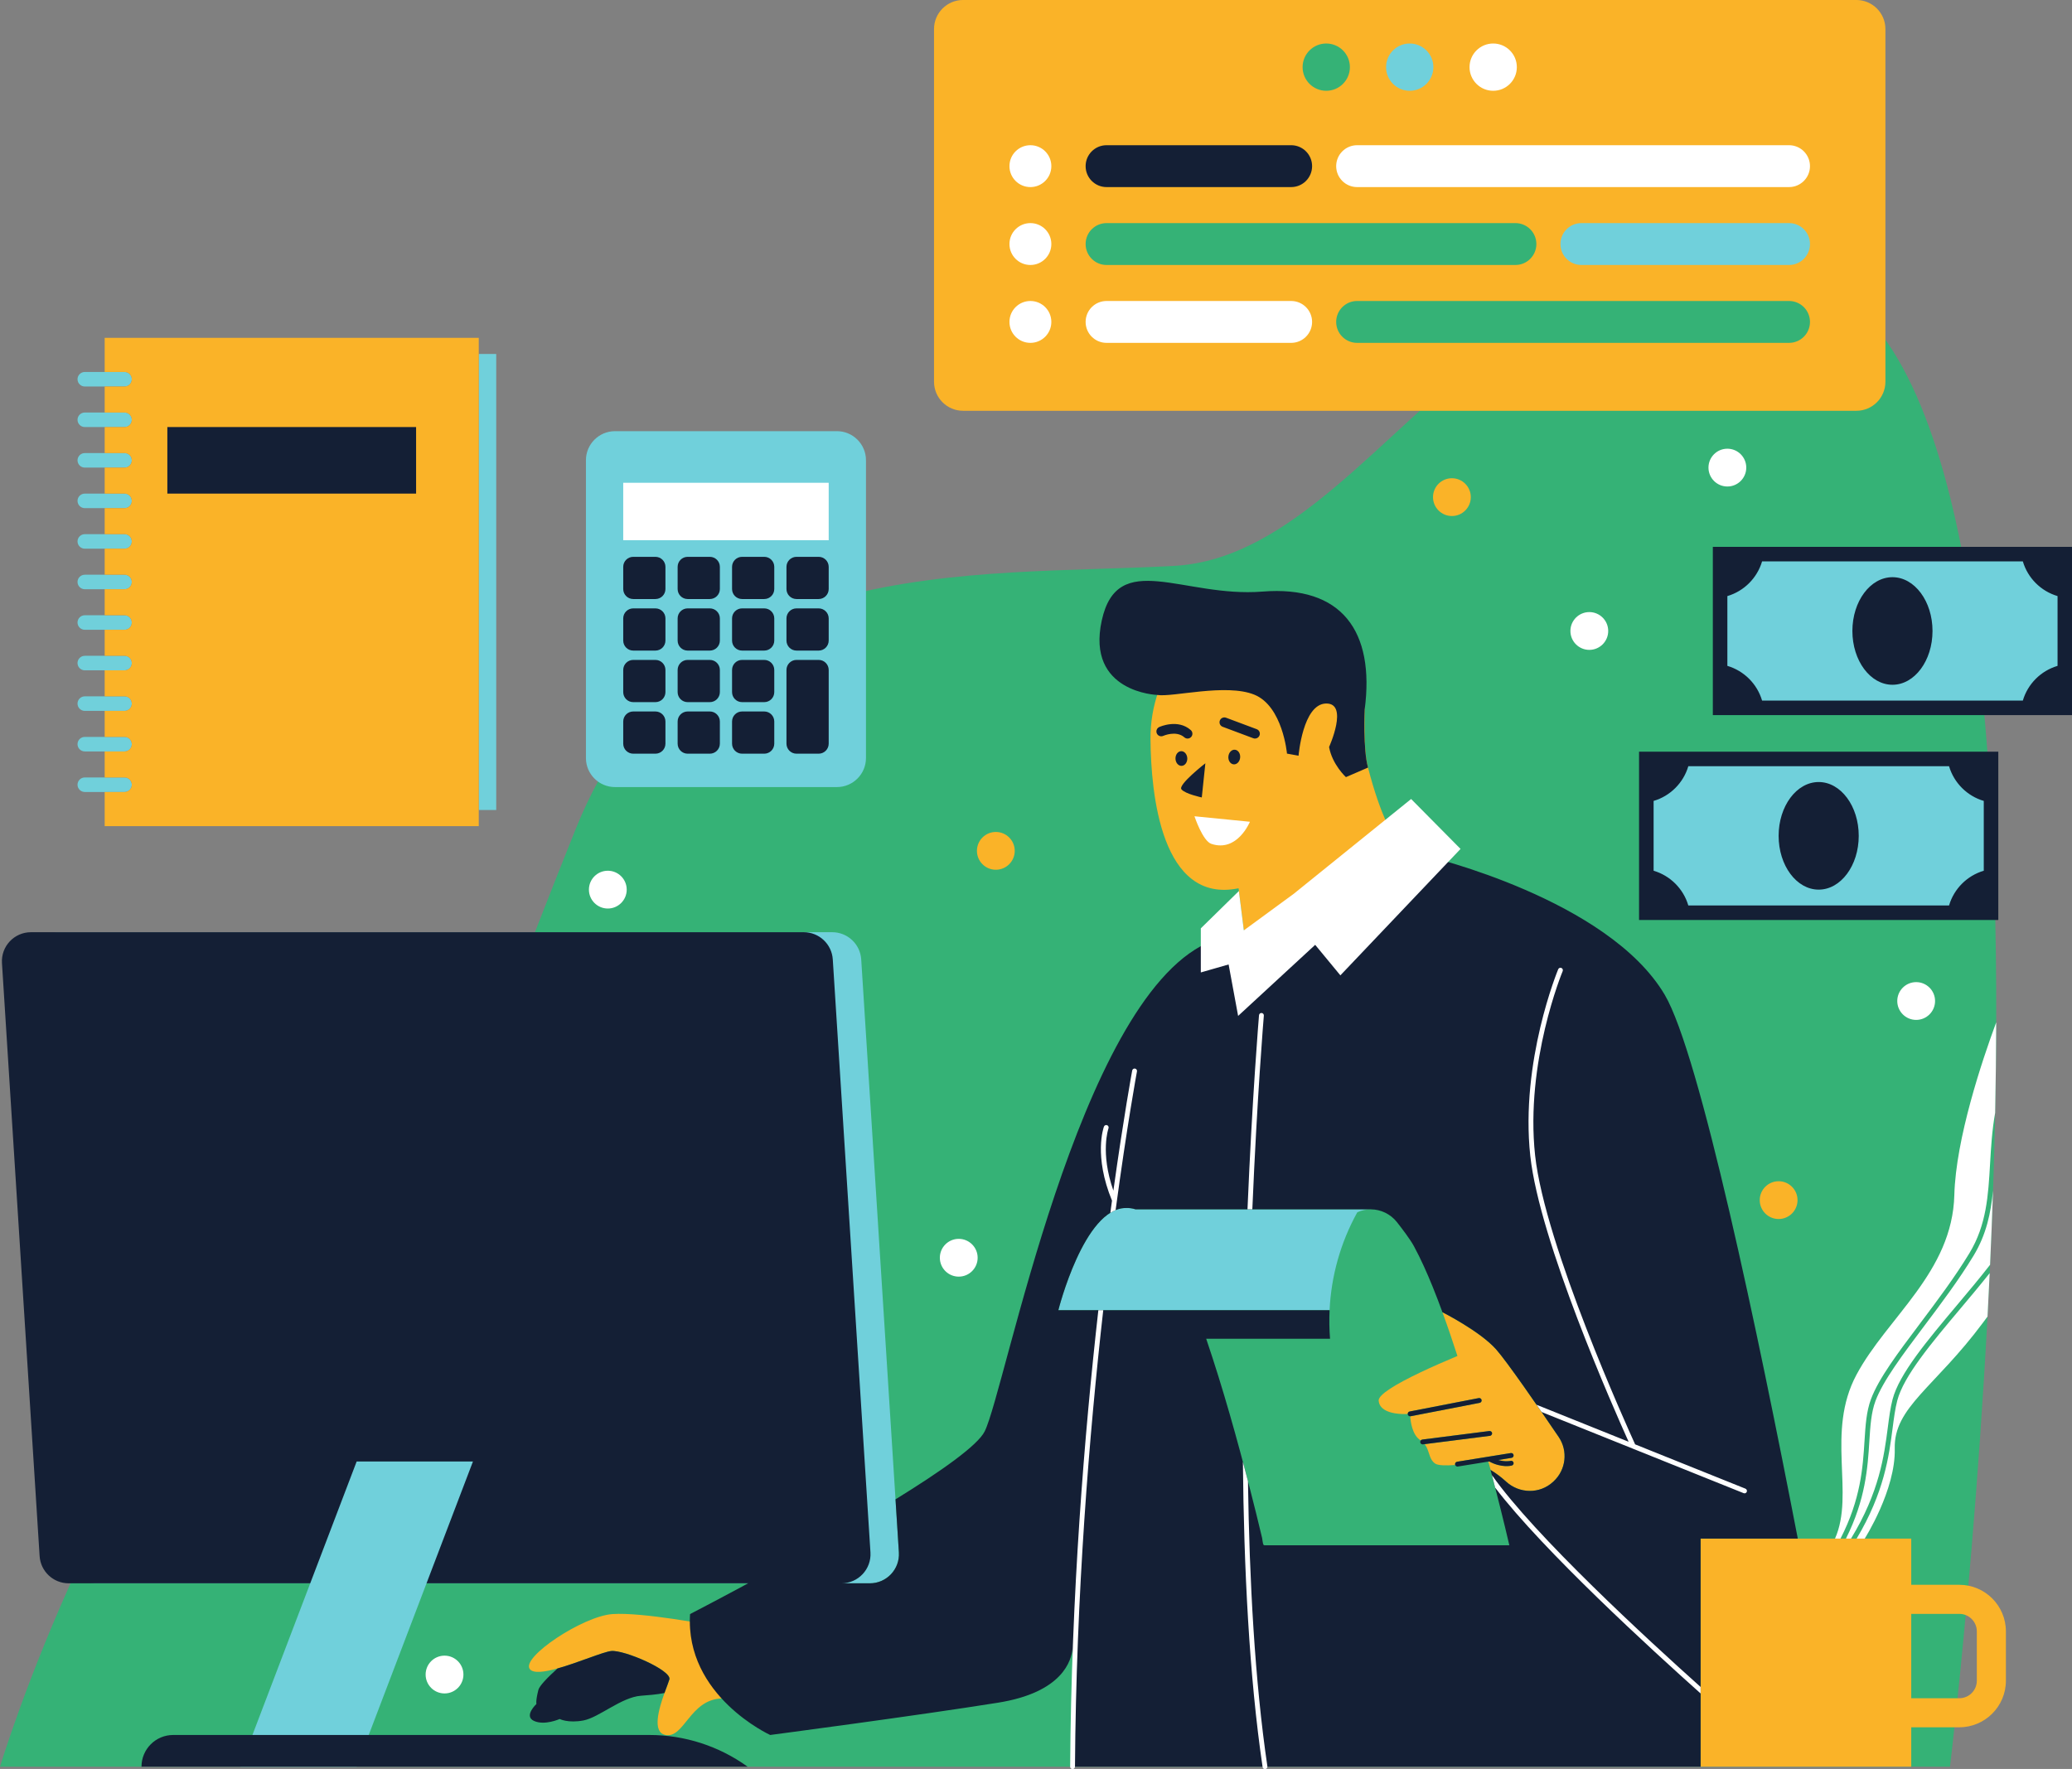 <?xml version="1.0" encoding="UTF-8" standalone="no"?><svg xmlns="http://www.w3.org/2000/svg" xmlns:xlink="http://www.w3.org/1999/xlink" fill="#000000" height="425.7" preserveAspectRatio="xMidYMid meet" version="1" viewBox="0.0 0.0 498.5 425.7" width="498.5" zoomAndPan="magnify"><rect x="0.0" y="0.0" width="498.5" height="425.7" fill="#808080" stroke="none"/><defs><clipPath id="a"><path d="M 0 9 L 481 9 L 481 425.738 L 0 425.738 Z M 0 9"/></clipPath><clipPath id="b"><path d="M 7 9 L 498 9 L 498 425.738 L 7 425.738 Z M 7 9"/></clipPath><clipPath id="c"><path d="M 25 0 L 483 0 L 483 425.738 L 25 425.738 Z M 25 0"/></clipPath><clipPath id="d"><path d="M 0 34 L 498.52 34 L 498.52 425.738 L 0 425.738 Z M 0 34"/></clipPath><clipPath id="e"><path d="M 102 10 L 481 10 L 481 425.738 L 102 425.738 Z M 102 10"/></clipPath></defs><g><g clip-path="url(#a)" id="change1_1"><path d="M 266.227 64.934 L 364.594 64.934 C 368.012 64.934 370.797 62.152 370.797 58.73 C 370.797 55.309 368.012 52.523 364.594 52.523 L 266.227 52.523 C 262.805 52.523 260.02 55.309 260.02 58.73 C 260.02 62.152 262.805 64.934 266.227 64.934 Z M 319.078 23.016 C 322.859 23.016 325.934 19.938 325.934 16.156 C 325.934 12.379 322.859 9.301 319.078 9.301 C 315.297 9.301 312.223 12.379 312.223 16.156 C 312.223 19.938 315.297 23.016 319.078 23.016 Z M 469.145 425.156 L 0 425.156 C 0 425.156 26.113 338.52 73.684 296.539 C 121.25 254.562 111.457 266.746 138.504 199.508 C 165.555 132.266 234.105 138.914 282.605 136.172 C 310.719 134.578 331.938 104.547 359.52 83.68 L 326.508 83.68 C 323.086 83.68 320.305 80.895 320.305 77.473 C 320.305 74.055 323.086 71.27 326.508 71.27 L 379.586 71.27 C 395.074 63.961 412.879 61.027 434.637 67.102 C 510.184 88.191 469.145 425.156 469.145 425.156" fill="#35b276"/></g><g clip-path="url(#b)" id="change2_1"><path d="M 339.16 9.301 C 335.383 9.301 332.305 12.379 332.305 16.156 C 332.305 19.938 335.383 23.016 339.16 23.016 C 342.941 23.016 346.02 19.938 346.02 16.156 C 346.02 12.379 342.941 9.301 339.16 9.301 Z M 436.629 58.73 C 436.629 55.309 433.844 52.523 430.422 52.523 L 380.465 52.523 C 377.043 52.523 374.262 55.309 374.262 58.73 C 374.262 62.152 377.043 64.934 380.465 64.934 L 430.422 64.934 C 433.844 64.934 436.629 62.152 436.629 58.73 Z M 207.199 230.891 C 206.965 227.207 203.91 224.34 200.219 224.34 L 14.293 224.34 C 10.254 224.34 7.055 227.746 7.312 231.777 L 16.371 374.48 C 16.605 378.164 19.66 381.031 23.352 381.031 L 74.637 381.031 L 57.828 425.156 L 85.809 425.156 L 102.617 381.031 L 209.277 381.031 C 213.316 381.031 216.516 377.621 216.262 373.594 Z M 20.402 171.078 L 29.961 171.078 C 30.93 171.078 31.711 170.297 31.711 169.328 C 31.711 168.363 30.93 167.578 29.961 167.578 L 20.402 167.578 C 19.438 167.578 18.652 168.363 18.652 169.328 C 18.652 170.297 19.438 171.078 20.402 171.078 Z M 20.402 190.594 L 29.961 190.594 C 30.93 190.594 31.711 189.809 31.711 188.844 C 31.711 187.879 30.93 187.098 29.961 187.098 L 20.402 187.098 C 19.438 187.098 18.652 187.879 18.652 188.844 C 18.652 189.809 19.438 190.594 20.402 190.594 Z M 273.195 291.031 C 272.398 290.777 271.621 290.676 270.867 290.715 C 260.785 290.727 254.625 315.309 254.625 315.309 L 319.883 315.309 C 320.266 307.074 322.527 299.008 326.551 291.746 C 326.543 291.75 326.531 291.754 326.523 291.762 C 326.531 291.754 326.543 291.746 326.555 291.742 L 326.555 291.746 C 326.551 291.746 326.551 291.746 326.551 291.746 C 327.602 291.254 328.734 291.02 329.863 291.035 L 329.863 291.031 Z M 20.402 161.32 L 29.961 161.32 C 30.93 161.32 31.711 160.535 31.711 159.57 C 31.711 158.605 30.93 157.824 29.961 157.824 L 20.402 157.824 C 19.438 157.824 18.652 158.605 18.652 159.57 C 18.652 160.535 19.438 161.32 20.402 161.32 Z M 413.254 132.766 L 413.254 170.93 L 497.355 170.93 L 497.355 132.766 Z M 395.508 220.227 L 479.605 220.227 L 479.605 182.066 L 395.508 182.066 Z M 20.402 180.836 L 29.961 180.836 C 30.93 180.836 31.711 180.055 31.711 179.086 C 31.711 178.121 30.93 177.34 29.961 177.34 L 20.402 177.34 C 19.438 177.34 18.652 178.121 18.652 179.086 C 18.652 180.055 19.438 180.836 20.402 180.836 Z M 20.402 93.016 L 29.961 93.016 C 30.93 93.016 31.711 92.234 31.711 91.266 C 31.711 90.301 30.93 89.516 29.961 89.516 L 20.402 89.516 C 19.438 89.516 18.652 90.301 18.652 91.266 C 18.652 92.234 19.438 93.016 20.402 93.016 Z M 20.402 102.773 L 29.961 102.773 C 30.93 102.773 31.711 101.988 31.711 101.023 C 31.711 100.059 30.93 99.273 29.961 99.273 L 20.402 99.273 C 19.438 99.273 18.652 100.059 18.652 101.023 C 18.652 101.988 19.438 102.773 20.402 102.773 Z M 147.965 189.414 L 201.348 189.414 C 205.215 189.414 208.344 186.281 208.344 182.418 L 208.344 110.758 C 208.344 106.895 205.215 103.762 201.348 103.762 L 147.965 103.762 C 144.102 103.762 140.969 106.895 140.969 110.758 L 140.969 182.418 C 140.969 186.281 144.102 189.414 147.965 189.414 Z M 20.402 112.531 L 29.961 112.531 C 30.93 112.531 31.711 111.746 31.711 110.781 C 31.711 109.816 30.93 109.031 29.961 109.031 L 20.402 109.031 C 19.438 109.031 18.652 109.816 18.652 110.781 C 18.652 111.746 19.438 112.531 20.402 112.531 Z M 119.387 85.184 L 115.188 85.184 L 115.188 194.93 L 119.387 194.93 Z M 20.402 141.805 L 29.961 141.805 C 30.93 141.805 31.711 141.02 31.711 140.055 C 31.711 139.09 30.93 138.309 29.961 138.309 L 20.402 138.309 C 19.438 138.309 18.652 139.09 18.652 140.055 C 18.652 141.02 19.438 141.805 20.402 141.805 Z M 20.402 132.047 L 29.961 132.047 C 30.93 132.047 31.711 131.266 31.711 130.297 C 31.711 129.332 30.93 128.551 29.961 128.551 L 20.402 128.551 C 19.438 128.551 18.652 129.332 18.652 130.297 C 18.652 131.266 19.438 132.047 20.402 132.047 Z M 20.402 151.562 L 29.961 151.562 C 30.93 151.562 31.711 150.777 31.711 149.812 C 31.711 148.848 30.93 148.062 29.961 148.062 L 20.402 148.062 C 19.438 148.062 18.652 148.848 18.652 149.812 C 18.652 150.777 19.438 151.562 20.402 151.562 Z M 18.652 120.539 C 18.652 119.574 19.438 118.789 20.402 118.789 L 29.961 118.789 C 30.93 118.789 31.711 119.574 31.711 120.539 C 31.711 121.504 30.93 122.289 29.961 122.289 L 20.402 122.289 C 19.438 122.289 18.652 121.504 18.652 120.539" fill="#70d0db"/></g><g clip-path="url(#c)" id="change3_1"><path d="M 25.184 89.516 L 29.961 89.516 C 30.93 89.516 31.711 90.301 31.711 91.266 C 31.711 92.234 30.93 93.016 29.961 93.016 L 25.184 93.016 L 25.184 99.273 L 29.961 99.273 C 30.93 99.273 31.711 100.059 31.711 101.023 C 31.711 101.988 30.93 102.773 29.961 102.773 L 25.184 102.773 L 25.184 109.031 L 29.961 109.031 C 30.93 109.031 31.711 109.816 31.711 110.781 C 31.711 111.746 30.93 112.531 29.961 112.531 L 25.184 112.531 L 25.184 118.789 L 29.961 118.789 C 30.93 118.789 31.711 119.574 31.711 120.539 C 31.711 121.504 30.93 122.289 29.961 122.289 L 25.184 122.289 L 25.184 128.551 L 29.961 128.551 C 30.93 128.551 31.711 129.332 31.711 130.297 C 31.711 131.266 30.93 132.047 29.961 132.047 L 25.184 132.047 L 25.184 138.309 L 29.961 138.309 C 30.93 138.309 31.711 139.09 31.711 140.055 C 31.711 141.02 30.93 141.805 29.961 141.805 L 25.184 141.805 L 25.184 148.062 L 29.961 148.062 C 30.93 148.062 31.711 148.848 31.711 149.812 C 31.711 150.777 30.93 151.562 29.961 151.562 L 25.184 151.562 L 25.184 157.824 L 29.961 157.824 C 30.93 157.824 31.711 158.605 31.711 159.57 C 31.711 160.535 30.93 161.32 29.961 161.32 L 25.184 161.32 L 25.184 167.578 L 29.961 167.578 C 30.93 167.578 31.711 168.363 31.711 169.328 C 31.711 170.297 30.93 171.078 29.961 171.078 L 25.184 171.078 L 25.184 177.34 L 29.961 177.34 C 30.93 177.34 31.711 178.121 31.711 179.086 C 31.711 180.055 30.93 180.836 29.961 180.836 L 25.184 180.836 L 25.184 187.098 L 29.961 187.098 C 30.93 187.098 31.711 187.879 31.711 188.844 C 31.711 189.809 30.93 190.594 29.961 190.594 L 25.184 190.594 L 25.184 198.816 L 115.188 198.816 L 115.188 81.297 L 25.184 81.297 Z M 435.461 58.73 C 435.461 55.945 433.207 53.691 430.422 53.691 L 380.465 53.691 C 377.68 53.691 375.426 55.945 375.426 58.73 C 375.426 61.512 377.68 63.77 380.465 63.77 L 430.422 63.77 C 433.207 63.77 435.461 61.512 435.461 58.73 Z M 435.461 77.473 C 435.461 74.691 433.207 72.434 430.422 72.434 L 326.508 72.434 C 323.727 72.434 321.469 74.691 321.469 77.473 C 321.469 80.258 323.727 82.512 326.508 82.512 L 430.422 82.512 C 433.207 82.512 435.461 80.258 435.461 77.473 Z M 266.227 63.77 L 364.594 63.77 C 367.375 63.77 369.633 61.512 369.633 58.73 C 369.633 55.945 367.375 53.691 364.594 53.691 L 266.227 53.691 C 263.441 53.691 261.188 55.945 261.188 58.73 C 261.188 61.512 263.441 63.77 266.227 63.77 Z M 313.391 16.156 C 313.391 19.301 315.938 21.848 319.078 21.848 C 322.223 21.848 324.77 19.301 324.77 16.156 C 324.77 13.016 322.223 10.469 319.078 10.469 C 315.938 10.469 313.391 13.016 313.391 16.156 Z M 333.473 16.156 C 333.473 19.301 336.02 21.848 339.16 21.848 C 342.305 21.848 344.852 19.301 344.852 16.156 C 344.852 13.016 342.305 10.469 339.16 10.469 C 336.02 10.469 333.473 13.016 333.473 16.156 Z M 446.613 98.859 L 231.711 98.859 C 227.848 98.859 224.715 95.73 224.715 91.867 L 224.715 6.992 C 224.715 3.129 227.848 -0.004 231.711 -0.004 L 446.613 -0.004 C 450.477 -0.004 453.609 3.129 453.609 6.992 L 453.609 91.867 C 453.609 95.73 450.477 98.859 446.613 98.859 Z M 344.766 119.637 C 344.766 122.145 346.801 124.184 349.312 124.184 C 351.824 124.184 353.859 122.145 353.859 119.637 C 353.859 117.125 351.824 115.09 349.312 115.09 C 346.801 115.09 344.766 117.125 344.766 119.637 Z M 423.371 288.816 C 423.371 291.328 425.406 293.363 427.918 293.363 C 430.43 293.363 432.465 291.328 432.465 288.816 C 432.465 286.305 430.43 284.27 427.918 284.27 C 425.406 284.27 423.371 286.305 423.371 288.816 Z M 359.934 324.711 C 356.031 320.332 347.047 315.801 347.047 315.801 C 347.047 315.801 347.039 315.809 347.039 315.809 C 348.316 319.285 349.504 322.793 350.641 326.32 C 344.734 328.797 338.094 331.805 334.449 334.191 C 332.688 335.348 331.625 336.355 331.691 337.09 C 331.867 339.004 333.719 339.797 335.547 340.113 C 336.785 340.324 337.996 340.32 338.684 340.289 C 338.668 340.004 338.855 339.738 339.145 339.684 L 353.887 336.82 L 355.77 336.457 C 356.09 336.398 356.391 336.602 356.453 336.918 C 356.516 337.234 356.309 337.539 355.992 337.602 L 354.227 337.945 L 339.367 340.828 C 339.34 340.832 339.309 340.832 339.281 340.836 C 339.367 342.145 339.781 345.344 341.719 346.586 C 341.754 346.609 341.781 346.633 341.812 346.656 C 341.902 346.539 342.039 346.457 342.199 346.438 L 356.145 344.66 L 358.328 344.383 C 358.344 344.379 358.359 344.387 358.375 344.387 C 358.676 344.371 358.941 344.586 358.98 344.887 C 358.996 345.023 358.957 345.145 358.895 345.254 C 358.805 345.402 358.66 345.516 358.473 345.539 L 356.469 345.793 L 342.758 347.539 C 342.934 347.77 343.082 348.012 343.207 348.258 C 343.949 349.719 343.969 351.379 345.328 352.242 C 346.02 352.684 347.887 352.73 350.109 352.555 C 350.098 352.52 350.078 352.484 350.074 352.445 C 350.023 352.129 350.238 351.828 350.555 351.777 L 352.215 351.508 L 357.773 350.609 L 361.199 350.055 L 363.484 349.688 C 363.805 349.629 364.102 349.852 364.152 350.168 C 364.203 350.484 363.988 350.785 363.668 350.836 L 360.469 351.355 C 362.211 351.871 363.406 351.57 363.422 351.566 C 363.73 351.48 364.051 351.664 364.137 351.977 C 364.223 352.285 364.039 352.602 363.73 352.688 C 363.633 352.719 361.309 353.332 358.293 351.707 L 358.078 351.742 C 358.254 352.41 358.441 353.078 358.617 353.746 C 359.996 354.582 361.254 355.551 362.344 356.551 C 365.551 359.484 370.434 359.574 373.637 356.629 L 373.746 356.527 C 376.766 353.75 377.297 349.184 374.988 345.793 C 370.215 338.77 362.547 327.645 359.934 324.711 Z M 475.602 392.594 C 475.602 390.273 473.715 388.387 471.395 388.387 L 459.824 388.387 L 459.824 408.684 L 471.395 408.684 C 473.715 408.684 475.602 406.797 475.602 404.473 Z M 482.598 392.594 L 482.598 404.473 C 482.598 410.652 477.57 415.68 471.395 415.68 L 459.824 415.68 L 459.824 425.156 L 409.148 425.156 L 409.148 370.277 L 459.824 370.277 L 459.824 381.391 L 471.395 381.391 C 477.57 381.391 482.598 386.418 482.598 392.594 Z M 329.129 184.719 C 326.09 172.816 334.191 147.18 313.43 145.66 C 300.453 144.711 290.941 149.172 284.703 156.18 C 279.41 162.117 276.734 169.938 276.797 177.891 C 276.898 190.988 279.363 217.605 297.984 213.77 L 299.254 223.895 C 299.254 223.895 322.547 219.59 335.461 201.613 C 335.461 201.613 332.168 196.617 329.129 184.719 Z M 239.586 200.215 C 237.074 200.215 235.039 202.25 235.039 204.762 C 235.039 207.273 237.074 209.309 239.586 209.309 C 242.098 209.309 244.133 207.273 244.133 204.762 C 244.133 202.25 242.098 200.215 239.586 200.215 Z M 173.613 408.75 C 165.977 408.988 164.613 418.414 160.113 417.531 C 156.848 416.891 158.484 411.289 159.867 407.43 C 160.391 405.977 160.875 404.758 161.047 404.164 C 161.668 401.988 150.164 397.012 147.055 397.324 C 145.152 397.512 139.066 400.145 134.129 401.52 C 130.988 402.395 128.312 402.762 127.469 401.676 C 125.293 398.879 140.215 388.93 147.367 388.434 C 154.516 387.941 170.992 391.105 170.992 391.105 C 186.852 398.879 181.254 408.516 173.613 408.75" fill="#fab328"/></g><g clip-path="url(#d)" id="change4_1"><path d="M 285.715 177.738 C 286.039 177.738 286.359 177.602 286.59 177.344 C 287.016 176.859 286.969 176.121 286.484 175.695 C 283.371 172.953 279.074 174.887 278.895 174.969 C 278.312 175.238 278.059 175.93 278.324 176.512 C 278.59 177.098 279.285 177.352 279.867 177.09 C 279.898 177.074 282.977 175.711 284.945 177.445 C 285.164 177.641 285.441 177.738 285.715 177.738 Z M 301.941 177.738 C 302.41 177.738 302.855 177.449 303.031 176.98 C 303.258 176.375 302.949 175.703 302.348 175.48 L 294.977 172.723 C 294.379 172.5 293.699 172.805 293.477 173.406 C 293.25 174.012 293.559 174.684 294.16 174.906 L 301.531 177.664 C 301.664 177.715 301.805 177.738 301.941 177.738 Z M 152.352 144.16 L 157.688 144.16 C 159.02 144.16 160.098 143.082 160.098 141.75 L 160.098 136.414 C 160.098 135.082 159.02 134.004 157.688 134.004 L 152.352 134.004 C 151.02 134.004 149.941 135.082 149.941 136.414 L 149.941 141.75 C 149.941 143.082 151.02 144.16 152.352 144.16 Z M 41.668 417.531 C 37.457 417.531 34.043 420.945 34.043 425.156 L 179.855 425.156 C 172.98 420.199 164.723 417.531 156.25 417.531 Z M 128.48 414.152 C 131.043 415.316 134.656 413.684 134.656 413.684 C 134.656 413.684 136.641 414.734 140.371 414.035 C 144.102 413.336 149.496 408.438 154.199 408.09 C 155.906 407.961 157.988 407.816 159.867 407.43 C 160.391 405.977 160.875 404.758 161.047 404.164 C 161.668 401.988 150.164 397.012 147.055 397.324 C 145.152 397.512 139.066 400.145 134.129 401.52 C 131.699 403.727 129.77 405.727 129.527 406.688 C 128.828 409.488 129.062 410.07 129.062 410.07 C 129.062 410.07 125.914 412.984 128.48 414.152 Z M 326.547 291.746 C 326.551 291.746 326.551 291.746 326.551 291.746 C 326.551 291.746 326.551 291.746 326.555 291.746 L 326.555 291.742 C 326.551 291.742 326.551 291.746 326.547 291.746 Z M 152.352 156.566 L 157.688 156.566 C 159.02 156.566 160.098 155.488 160.098 154.156 L 160.098 148.82 C 160.098 147.488 159.02 146.41 157.688 146.41 L 152.352 146.41 C 151.02 146.41 149.941 147.488 149.941 148.82 L 149.941 154.156 C 149.941 155.488 151.02 156.566 152.352 156.566 Z M 152.352 181.379 L 157.688 181.379 C 159.02 181.379 160.098 180.297 160.098 178.965 L 160.098 173.633 C 160.098 172.301 159.02 171.219 157.688 171.219 L 152.352 171.219 C 151.02 171.219 149.941 172.301 149.941 173.633 L 149.941 178.965 C 149.941 180.297 151.02 181.379 152.352 181.379 Z M 152.352 168.973 L 157.688 168.973 C 159.02 168.973 160.098 167.895 160.098 166.562 L 160.098 161.227 C 160.098 159.895 159.02 158.812 157.688 158.812 L 152.352 158.812 C 151.02 158.812 149.941 159.895 149.941 161.227 L 149.941 166.562 C 149.941 167.895 151.02 168.973 152.352 168.973 Z M 100.109 102.773 L 40.262 102.773 L 40.262 118.789 L 100.109 118.789 Z M 468.922 184.398 L 406.188 184.398 C 405.008 188.406 401.848 191.566 397.84 192.746 L 397.84 209.547 C 401.848 210.727 405.008 213.887 406.188 217.898 L 468.922 217.898 C 470.105 213.887 473.262 210.727 477.273 209.547 L 477.273 192.746 C 473.262 191.566 470.105 188.406 468.922 184.398 Z M 468.41 180.898 L 480.77 180.898 L 480.77 221.395 L 394.34 221.395 L 394.34 180.898 Z M 455.305 138.902 C 449.98 138.902 445.664 144.699 445.664 151.848 C 445.664 158.996 449.98 164.793 455.305 164.793 C 460.629 164.793 464.941 158.996 464.941 151.848 C 464.941 144.699 460.629 138.902 455.305 138.902 Z M 355.992 337.602 C 356.309 337.539 356.516 337.234 356.453 336.918 C 356.391 336.602 356.09 336.398 355.77 336.457 L 353.887 336.82 L 339.145 339.684 C 338.855 339.738 338.668 340.004 338.684 340.289 C 338.688 340.316 338.68 340.34 338.684 340.367 C 338.738 340.645 338.98 340.836 339.254 340.836 C 339.262 340.836 339.273 340.836 339.281 340.836 C 339.309 340.832 339.34 340.832 339.367 340.828 L 354.227 337.945 Z M 495.023 143.449 C 491.012 142.266 487.852 139.109 486.672 135.098 L 423.938 135.098 C 422.754 139.109 419.598 142.266 415.586 143.449 L 415.586 160.246 C 419.598 161.43 422.754 164.586 423.938 168.598 L 486.672 168.598 C 487.852 164.586 491.012 161.43 495.023 160.246 Z M 498.52 131.602 L 498.52 172.094 L 412.09 172.094 L 412.09 131.602 Z M 358.473 345.539 C 358.66 345.516 358.805 345.402 358.895 345.254 C 358.957 345.145 358.996 345.023 358.98 344.887 C 358.941 344.586 358.676 344.371 358.375 344.387 C 358.359 344.387 358.344 344.379 358.328 344.383 L 356.145 344.66 L 342.199 346.438 C 342.039 346.457 341.902 346.539 341.812 346.656 C 341.719 346.773 341.672 346.93 341.691 347.09 C 341.699 347.148 341.723 347.203 341.746 347.258 C 341.832 347.438 342 347.559 342.199 347.586 C 342.223 347.59 342.246 347.598 342.27 347.598 C 342.297 347.598 342.32 347.598 342.344 347.594 L 342.758 347.539 L 356.469 345.793 Z M 374.988 345.793 C 370.215 338.77 362.547 327.645 359.934 324.711 C 356.031 320.332 347.047 315.801 347.047 315.801 C 347.047 315.801 347.039 315.809 347.039 315.809 C 346.285 313.746 345.508 311.695 344.68 309.66 C 343.324 306.328 341.867 303.02 340.148 299.855 C 339.27 298.25 337.43 295.828 336.094 294.121 C 334.539 292.145 332.207 291.062 329.863 291.035 L 329.863 291.031 L 273.195 291.031 C 272.398 290.777 271.621 290.676 270.867 290.715 C 260.785 290.727 254.625 315.309 254.625 315.309 L 319.883 315.309 C 319.828 316.426 319.812 317.551 319.828 318.672 C 319.828 318.734 319.832 318.793 319.832 318.855 C 319.852 319.957 319.902 321.066 319.992 322.172 L 290.195 322.172 C 294.25 334.129 297.648 346.309 300.785 358.535 C 301.777 362.398 302.738 366.27 303.656 370.152 C 303.719 370.414 303.789 371.422 303.98 371.777 C 304.055 371.812 304.113 371.84 304.188 371.875 L 323.434 371.875 C 332.203 371.875 340.969 371.875 349.738 371.875 C 354.203 371.875 358.664 371.875 363.129 371.875 C 362.453 368.934 361.73 366 361.004 363.07 C 360.133 359.562 359.227 356.066 358.301 352.574 C 358.406 352.965 358.516 353.355 358.617 353.746 C 359.996 354.582 361.254 355.551 362.344 356.551 C 365.551 359.484 370.434 359.574 373.637 356.629 L 373.746 356.527 C 376.766 353.75 377.297 349.184 374.988 345.793 Z M 400.508 239.387 C 408.891 253.559 422.961 320.754 432.531 370.277 L 409.148 370.277 L 409.148 425.156 L 258.047 425.156 L 258.047 396.621 C 258.102 395.898 258.047 395.457 258.047 395.457 L 258.047 396.621 C 257.816 399.566 255.703 407.266 240.137 409.758 C 220.738 412.867 185.297 417.531 185.297 417.531 C 185.297 417.531 164.777 408.148 166.02 388.434 C 166.02 388.434 171.77 385.469 179.996 381.031 L 102.617 381.031 L 113.789 351.715 L 85.809 351.715 L 74.637 381.031 L 16.516 381.031 C 12.824 381.031 9.766 378.164 9.531 374.48 L 0.473 231.777 C 0.215 227.746 3.414 224.34 7.453 224.34 L 193.379 224.34 C 197.07 224.34 200.125 227.207 200.359 230.891 L 209.422 373.594 C 209.676 377.621 206.477 381.031 202.438 381.031 L 209.277 381.031 C 213.316 381.031 216.516 377.621 216.262 373.594 L 215.449 360.824 C 226.352 354.105 235.199 347.879 236.902 344.473 C 241.879 334.523 259.289 241.254 290.379 226.953 C 293.891 225.336 296.633 225.965 299.898 224.547 C 325.52 213.402 343.543 206.121 343.543 206.121 C 343.543 206.121 386.898 216.383 400.508 239.387 Z M 437.555 214.094 C 442.879 214.094 447.191 208.297 447.191 201.148 C 447.191 193.996 442.879 188.199 437.555 188.199 C 432.234 188.199 427.918 193.996 427.918 201.148 C 427.918 208.297 432.234 214.094 437.555 214.094 Z M 363.422 351.566 C 363.406 351.57 362.211 351.871 360.469 351.355 L 363.668 350.836 C 363.988 350.785 364.203 350.484 364.152 350.168 C 364.102 349.852 363.805 349.629 363.484 349.688 L 361.199 350.055 L 357.773 350.609 L 352.215 351.508 L 350.555 351.777 C 350.238 351.828 350.023 352.129 350.074 352.445 C 350.078 352.484 350.098 352.52 350.109 352.555 C 350.195 352.777 350.406 352.938 350.648 352.938 C 350.68 352.938 350.711 352.934 350.742 352.926 L 355.305 352.191 L 358.078 351.742 L 358.293 351.707 C 361.309 353.332 363.633 352.719 363.73 352.688 C 364.039 352.602 364.223 352.285 364.137 351.977 C 364.051 351.664 363.73 351.48 363.422 351.566 Z M 178.535 168.973 L 183.871 168.973 C 185.203 168.973 186.281 167.895 186.281 166.562 L 186.281 161.227 C 186.281 159.895 185.203 158.812 183.871 158.812 L 178.535 158.812 C 177.203 158.812 176.125 159.895 176.125 161.227 L 176.125 166.562 C 176.125 167.895 177.203 168.973 178.535 168.973 Z M 191.629 144.16 L 196.961 144.16 C 198.293 144.16 199.375 143.082 199.375 141.75 L 199.375 136.414 C 199.375 135.082 198.293 134.004 196.961 134.004 L 191.629 134.004 C 190.297 134.004 189.215 135.082 189.215 136.414 L 189.215 141.75 C 189.215 143.082 190.297 144.16 191.629 144.16 Z M 165.441 181.379 L 170.777 181.379 C 172.109 181.379 173.191 180.297 173.191 178.965 L 173.191 173.633 C 173.191 172.301 172.109 171.219 170.777 171.219 L 165.441 171.219 C 164.109 171.219 163.031 172.301 163.031 173.633 L 163.031 178.965 C 163.031 180.297 164.109 181.379 165.441 181.379 Z M 191.629 156.566 L 196.961 156.566 C 198.293 156.566 199.375 155.488 199.375 154.156 L 199.375 148.82 C 199.375 147.488 198.293 146.41 196.961 146.41 L 191.629 146.41 C 190.297 146.41 189.215 147.488 189.215 148.82 L 189.215 154.156 C 189.215 155.488 190.297 156.566 191.629 156.566 Z M 191.629 181.379 L 196.961 181.379 C 198.293 181.379 199.375 180.297 199.375 178.965 L 199.375 161.227 C 199.375 159.895 198.293 158.812 196.961 158.812 L 191.629 158.812 C 190.297 158.812 189.215 159.895 189.215 161.227 L 189.215 178.965 C 189.215 180.297 190.297 181.379 191.629 181.379 Z M 303.742 142.367 C 284.688 143.887 268.867 131.984 265.07 149.328 C 261.273 166.676 278.422 167.242 278.422 167.242 C 282.07 167.852 294.949 164.395 301.785 167.18 C 308.621 169.965 309.633 181.359 309.633 181.359 L 312.418 181.867 C 312.418 181.867 313.43 169.461 319 169.305 C 324.57 169.152 319.762 179.77 319.762 179.77 C 320.52 184 323.812 187.02 323.812 187.02 L 329.129 184.719 C 327.898 180.293 328.324 170.789 328.324 170.789 C 330.809 151.867 322.801 140.848 303.742 142.367 Z M 284.277 184.309 C 285.062 184.285 285.676 183.477 285.648 182.5 C 285.617 181.523 284.961 180.754 284.18 180.773 C 283.395 180.797 282.781 181.605 282.809 182.578 C 282.836 183.555 283.492 184.328 284.277 184.309 Z M 295.535 182.066 C 295.457 183.039 296.023 183.883 296.805 183.945 C 297.59 184.012 298.285 183.273 298.367 182.301 C 298.449 181.328 297.879 180.488 297.098 180.426 C 296.316 180.359 295.617 181.094 295.535 182.066 Z M 289.137 191.91 L 289.996 183.688 C 289.996 183.688 283.371 188.84 284.238 189.949 C 285.102 191.059 289.137 191.91 289.137 191.91 Z M 266.227 45.023 L 310.637 45.023 C 313.418 45.023 315.676 42.766 315.676 39.984 C 315.676 37.203 313.418 34.945 310.637 34.945 L 266.227 34.945 C 263.441 34.945 261.188 37.203 261.188 39.984 C 261.188 42.766 263.441 45.023 266.227 45.023 Z M 165.441 144.16 L 170.777 144.16 C 172.109 144.16 173.191 143.082 173.191 141.75 L 173.191 136.414 C 173.191 135.082 172.109 134.004 170.777 134.004 L 165.441 134.004 C 164.109 134.004 163.031 135.082 163.031 136.414 L 163.031 141.75 C 163.031 143.082 164.109 144.16 165.441 144.16 Z M 178.535 181.379 L 183.871 181.379 C 185.203 181.379 186.281 180.297 186.281 178.965 L 186.281 173.633 C 186.281 172.301 185.203 171.219 183.871 171.219 L 178.535 171.219 C 177.203 171.219 176.125 172.301 176.125 173.633 L 176.125 178.965 C 176.125 180.297 177.203 181.379 178.535 181.379 Z M 165.441 168.973 L 170.777 168.973 C 172.109 168.973 173.191 167.895 173.191 166.562 L 173.191 161.227 C 173.191 159.895 172.109 158.812 170.777 158.812 L 165.441 158.812 C 164.109 158.812 163.031 159.895 163.031 161.227 L 163.031 166.562 C 163.031 167.895 164.109 168.973 165.441 168.973 Z M 178.535 144.16 L 183.871 144.16 C 185.203 144.16 186.281 143.082 186.281 141.75 L 186.281 136.414 C 186.281 135.082 185.203 134.004 183.871 134.004 L 178.535 134.004 C 177.203 134.004 176.125 135.082 176.125 136.414 L 176.125 141.75 C 176.125 143.082 177.203 144.16 178.535 144.16 Z M 165.441 156.566 L 170.777 156.566 C 172.109 156.566 173.191 155.488 173.191 154.156 L 173.191 148.82 C 173.191 147.488 172.109 146.41 170.777 146.41 L 165.441 146.41 C 164.109 146.41 163.031 147.488 163.031 148.82 L 163.031 154.156 C 163.031 155.488 164.109 156.566 165.441 156.566 Z M 176.125 154.156 L 176.125 148.82 C 176.125 147.488 177.203 146.41 178.535 146.41 L 183.871 146.41 C 185.203 146.41 186.281 147.488 186.281 148.82 L 186.281 154.156 C 186.281 155.488 185.203 156.566 183.871 156.566 L 178.535 156.566 C 177.203 156.566 176.125 155.488 176.125 154.156" fill="#141f35"/></g><g clip-path="url(#e)" id="change5_1"><path d="M 358.949 354.996 C 359.211 356 359.457 357.004 359.715 358.008 C 371.328 373.215 397.523 397.164 409.148 407.539 L 409.148 405.977 C 396.551 394.707 369.18 369.566 358.949 354.996 Z M 311.211 215.137 L 299.254 223.895 L 298.066 214.43 L 288.902 223.414 L 288.902 234.023 L 295.59 232.102 L 297.879 244.488 L 316.418 227.379 L 322.48 234.723 L 351.391 204.297 L 339.5 192.285 Z M 299.027 351.812 C 299.262 377.266 300.539 403.348 303.766 425.242 C 303.809 425.531 304.059 425.738 304.34 425.738 C 304.367 425.738 304.398 425.738 304.426 425.734 C 304.746 425.688 304.965 425.391 304.918 425.07 C 301.895 404.562 300.59 380.363 300.246 356.457 C 299.844 354.906 299.438 353.359 299.027 351.812 Z M 304.066 244.41 C 304.094 244.09 303.855 243.809 303.535 243.781 C 303.207 243.754 302.934 243.992 302.906 244.312 C 302.867 244.77 301.277 263.887 300.133 291.031 L 301.297 291.031 C 302.441 263.945 304.027 244.867 304.066 244.41 Z M 419.93 358.254 L 393.395 347.594 C 391.816 344.145 371.672 299.754 369.328 278.031 C 366.906 255.602 375.871 233.922 375.965 233.707 C 376.09 233.41 375.949 233.066 375.652 232.941 C 375.355 232.816 375.012 232.957 374.887 233.254 C 374.797 233.473 365.715 255.418 368.168 278.156 C 370.383 298.691 388.293 339.129 391.828 346.965 L 369.688 338.066 C 370.094 338.648 370.492 339.227 370.891 339.805 L 392.734 348.582 C 392.742 348.586 392.75 348.59 392.758 348.594 L 419.496 359.336 C 419.566 359.363 419.641 359.379 419.715 359.379 C 419.941 359.379 420.16 359.242 420.254 359.012 C 420.371 358.715 420.23 358.375 419.93 358.254 Z M 386.918 151.848 C 386.918 149.336 384.883 147.301 382.371 147.301 C 379.859 147.301 377.824 149.336 377.824 151.848 C 377.824 154.359 379.859 156.395 382.371 156.395 C 384.883 156.395 386.918 154.359 386.918 151.848 Z M 462.902 319.16 C 457.82 325.926 453.016 332.316 451.227 337.129 C 450.18 339.934 449.977 343.152 449.742 346.883 C 449.344 353.211 448.844 360.84 444.113 370.277 L 445.328 370.277 C 452.156 359.109 453.309 350.285 454.176 343.609 C 454.508 341.043 454.797 338.824 455.328 336.777 C 456.93 330.621 463.684 322.594 470.828 314.094 C 473.547 310.863 476.297 307.59 478.789 304.379 C 479.059 298.508 479.297 292.539 479.5 286.512 C 478.973 291.906 477.898 297.102 474.824 302.172 C 471.27 308.031 467.02 313.691 462.902 319.16 Z M 470.191 287.59 C 469.707 306.199 454.023 317.016 446.633 330.863 C 439.242 344.711 446.285 359.457 441.48 370.277 L 442.801 370.277 C 447.68 360.793 448.18 353.141 448.578 346.809 C 448.82 342.988 449.027 339.691 450.133 336.719 C 451.98 331.75 456.609 325.59 461.973 318.461 C 466.066 313.012 470.305 307.379 473.828 301.566 C 477.945 294.777 478.355 287.633 478.789 280.07 C 479.02 276.086 479.258 272.023 480.012 267.816 C 480.156 260.586 480.246 253.309 480.266 246.027 C 476.848 255.277 470.547 274.059 470.191 287.59 Z M 273.074 257.156 C 272.762 257.098 272.453 257.309 272.395 257.621 C 272.344 257.906 270.367 268.602 267.867 286.531 C 264.652 277.359 266.668 271.594 266.691 271.531 C 266.801 271.23 266.645 270.895 266.344 270.785 C 266.043 270.672 265.707 270.828 265.594 271.129 C 265.492 271.414 263.102 278.18 267.535 288.934 C 267.402 289.891 267.27 290.871 267.137 291.867 C 267.551 291.613 267.973 291.398 268.402 291.227 C 271.18 270.617 273.484 258.145 273.543 257.836 C 273.602 257.52 273.391 257.219 273.074 257.156 Z M 420.133 112.531 C 420.133 110.02 418.098 107.984 415.586 107.984 C 413.074 107.984 411.039 110.02 411.039 112.531 C 411.039 115.043 413.074 117.078 415.586 117.078 C 418.098 117.078 420.133 115.043 420.133 112.531 Z M 456.457 337.07 C 455.945 339.051 455.66 341.23 455.332 343.758 C 454.469 350.426 453.309 359.199 446.684 370.277 L 448.625 370.277 C 448.625 370.277 456.102 358.562 455.855 348.609 C 455.609 338.656 465.496 333.895 477.074 318.316 C 477.445 317.816 477.809 317.328 478.176 316.836 C 478.359 313.391 478.531 309.906 478.695 306.387 C 476.469 309.195 474.086 312.035 471.723 314.844 C 464.66 323.238 457.992 331.168 456.457 337.07 Z M 149.941 130.012 L 199.375 130.012 L 199.375 116.184 L 149.941 116.184 Z M 230.664 298.137 C 228.152 298.137 226.117 300.172 226.117 302.684 C 226.117 305.195 228.152 307.23 230.664 307.23 C 233.176 307.23 235.211 305.195 235.211 302.684 C 235.211 300.172 233.176 298.137 230.664 298.137 Z M 146.234 209.547 C 143.723 209.547 141.688 211.582 141.688 214.094 C 141.688 216.605 143.723 218.641 146.234 218.641 C 148.742 218.641 150.781 216.605 150.781 214.094 C 150.781 211.582 148.742 209.547 146.234 209.547 Z M 461.008 245.445 C 463.516 245.445 465.555 243.41 465.555 240.898 C 465.555 238.387 463.516 236.352 461.008 236.352 C 458.496 236.352 456.461 238.387 456.461 240.898 C 456.461 243.41 458.496 245.445 461.008 245.445 Z M 106.949 398.441 C 104.438 398.441 102.402 400.477 102.402 402.988 C 102.402 405.496 104.438 407.535 106.949 407.535 C 109.461 407.535 111.496 405.496 111.496 402.988 C 111.496 400.477 109.461 398.441 106.949 398.441 Z M 257.465 425.152 C 257.461 425.473 257.719 425.738 258.043 425.738 C 258.043 425.738 258.047 425.738 258.047 425.738 C 258.363 425.738 258.625 425.48 258.629 425.16 C 258.91 383.664 262.078 344.996 265.426 315.309 L 264.25 315.309 C 260.906 345.016 257.746 383.676 257.465 425.152 Z M 291.434 203.078 C 297.695 205.18 300.715 197.762 300.715 197.762 L 287.375 196.438 C 287.375 196.438 289.344 202.379 291.434 203.078 Z M 359.246 21.848 C 362.387 21.848 364.934 19.301 364.934 16.156 C 364.934 13.016 362.387 10.469 359.246 10.469 C 356.102 10.469 353.555 13.016 353.555 16.156 C 353.555 19.301 356.102 21.848 359.246 21.848 Z M 247.902 72.434 C 245.117 72.434 242.863 74.691 242.863 77.473 C 242.863 80.258 245.117 82.512 247.902 82.512 C 250.684 82.512 252.941 80.258 252.941 77.473 C 252.941 74.691 250.684 72.434 247.902 72.434 Z M 247.902 53.691 C 245.117 53.691 242.863 55.945 242.863 58.73 C 242.863 61.512 245.117 63.77 247.902 63.77 C 250.684 63.77 252.941 61.512 252.941 58.73 C 252.941 55.945 250.684 53.691 247.902 53.691 Z M 247.902 34.945 C 245.117 34.945 242.863 37.203 242.863 39.984 C 242.863 42.766 245.117 45.023 247.902 45.023 C 250.684 45.023 252.941 42.766 252.941 39.984 C 252.941 37.203 250.684 34.945 247.902 34.945 Z M 266.227 82.512 L 310.637 82.512 C 313.418 82.512 315.676 80.258 315.676 77.473 C 315.676 74.691 313.418 72.434 310.637 72.434 L 266.227 72.434 C 263.441 72.434 261.188 74.691 261.188 77.473 C 261.188 80.258 263.441 82.512 266.227 82.512 Z M 435.461 39.984 C 435.461 42.766 433.207 45.023 430.422 45.023 L 326.508 45.023 C 323.727 45.023 321.469 42.766 321.469 39.984 C 321.469 37.203 323.727 34.945 326.508 34.945 L 430.422 34.945 C 433.207 34.945 435.461 37.203 435.461 39.984" fill="#ffffff"/></g></g></svg>